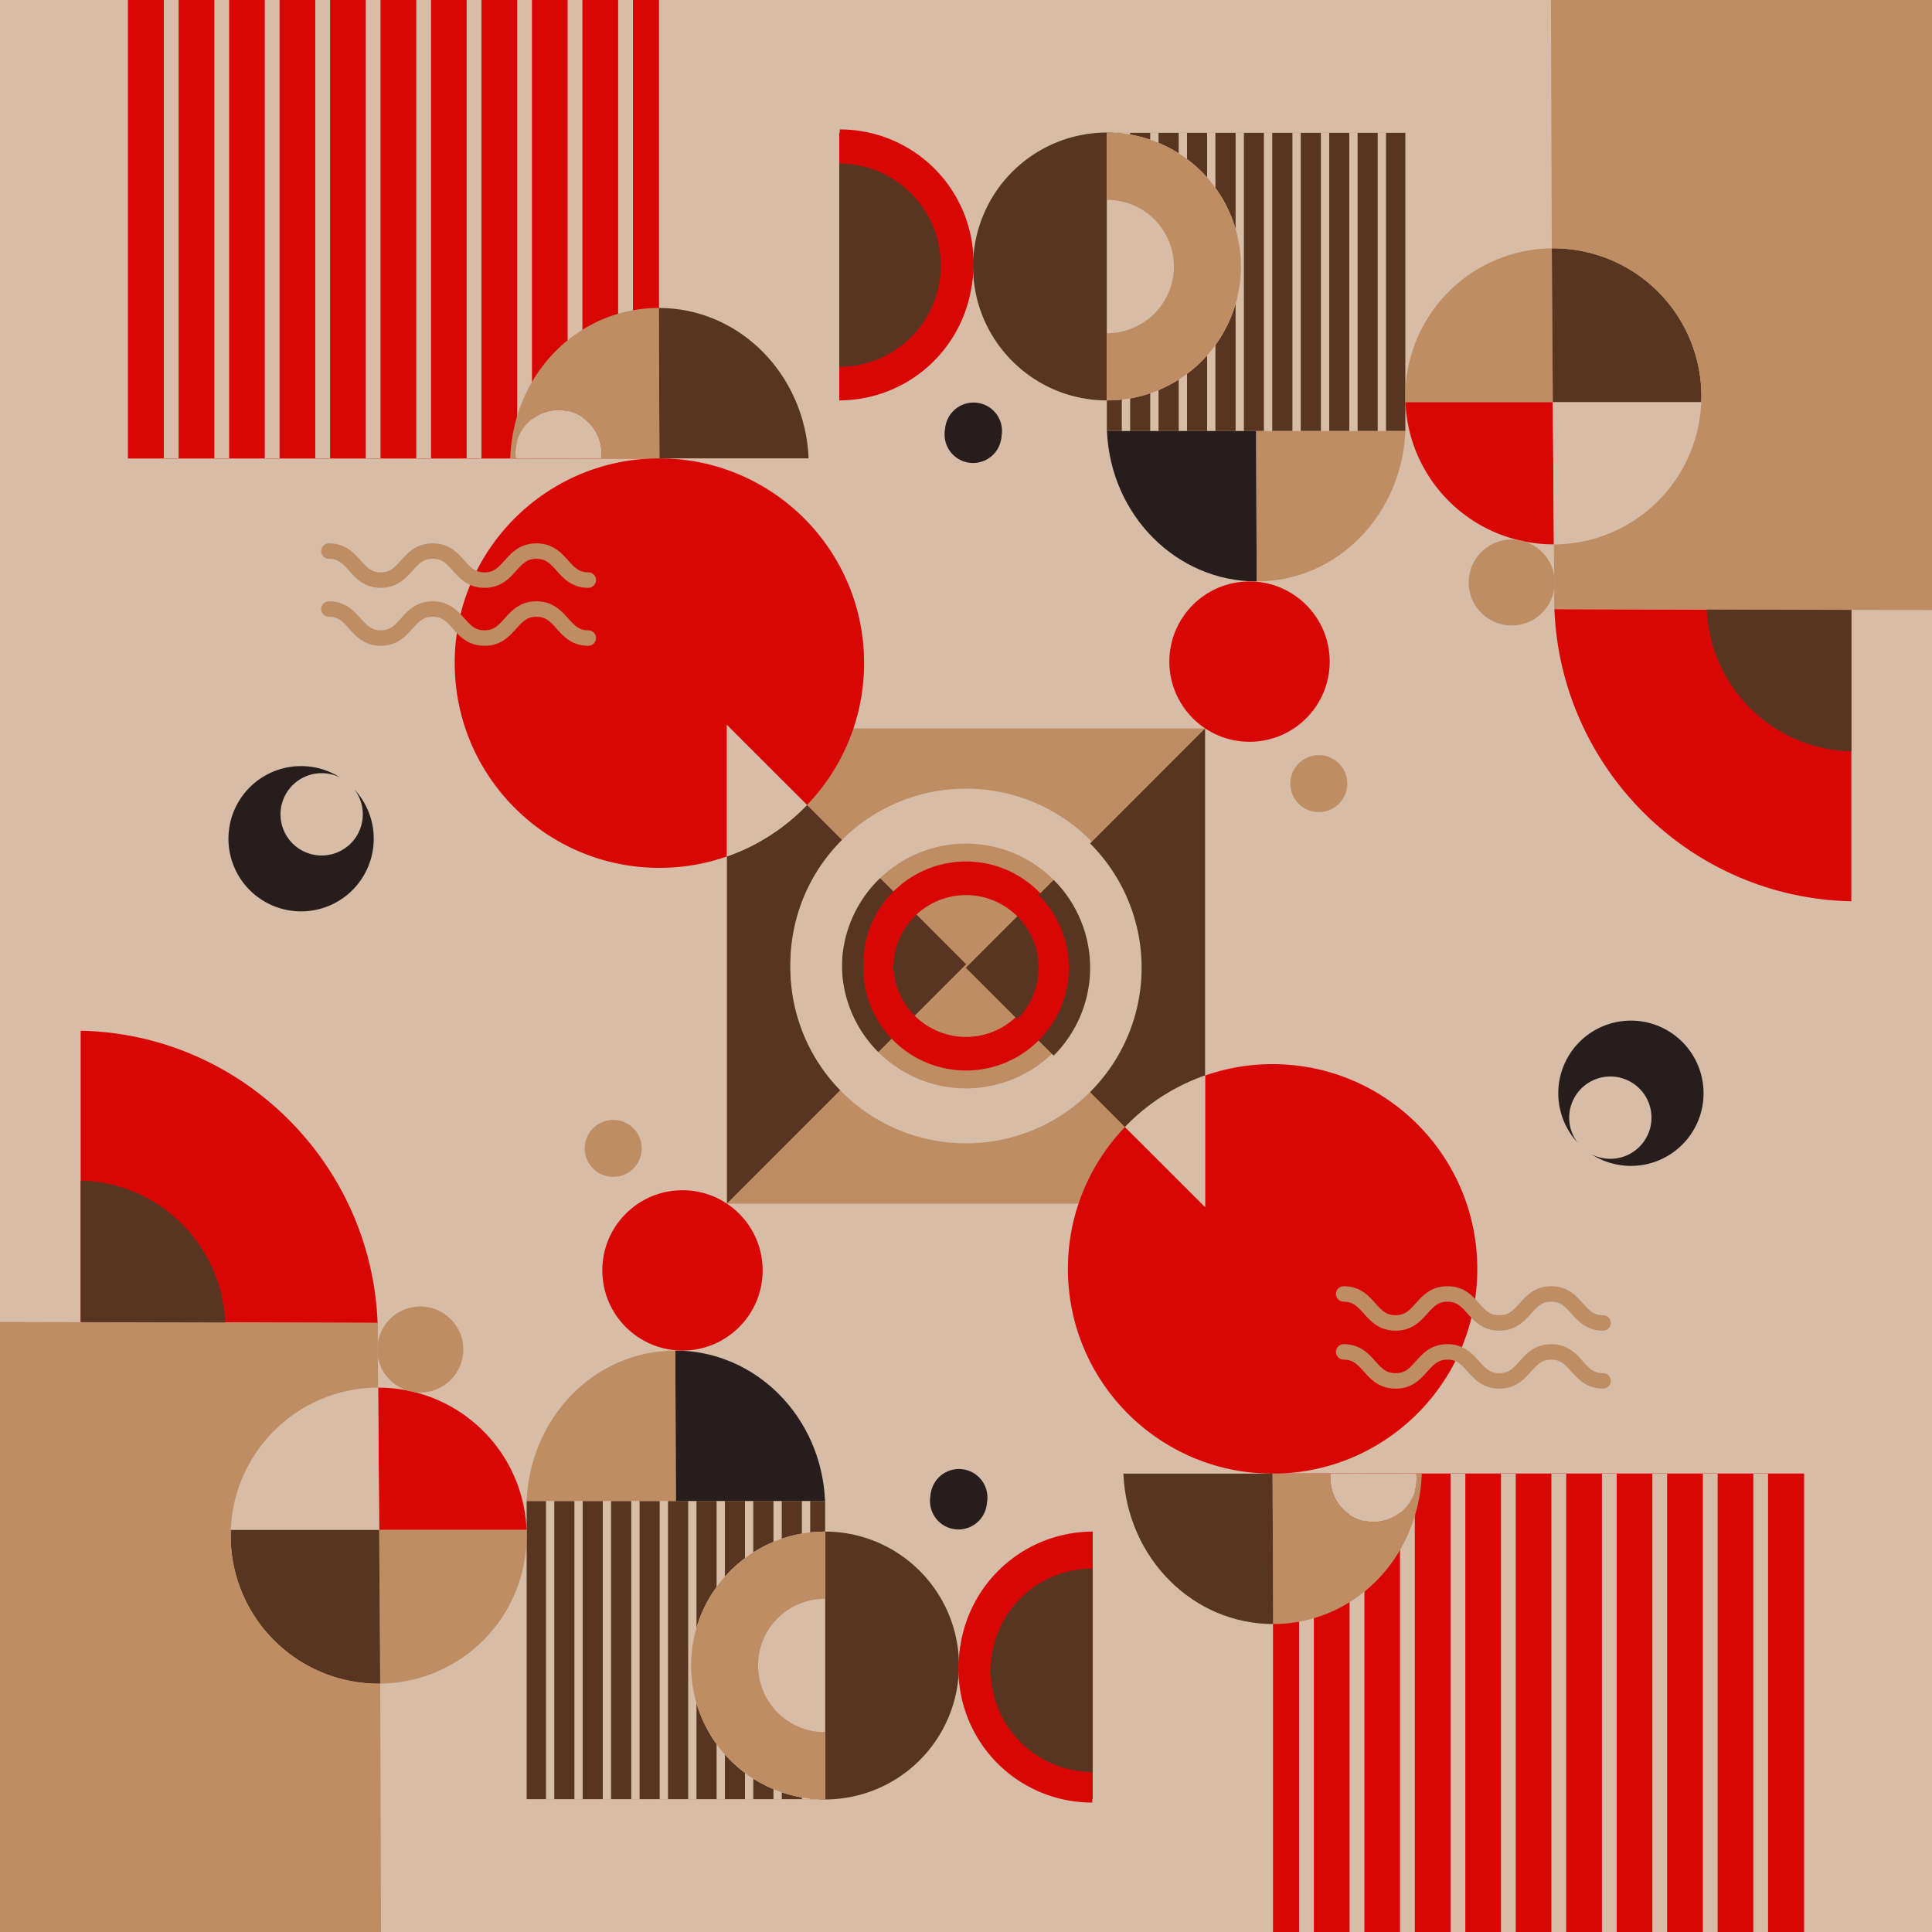 <svg id="Capa_1" data-name="Capa 1" xmlns="http://www.w3.org/2000/svg" xmlns:xlink="http://www.w3.org/1999/xlink" viewBox="0 0 2000 2000"><defs><style>.cls-1{fill:none;}.cls-2{clip-path:url(#clip-path);}.cls-3{fill:#d7bda7;}.cls-4{fill:#be8d63;}.cls-5{fill:#d80705;}.cls-6{clip-path:url(#clip-path-3);}.cls-7{fill:#583521;}.cls-8{clip-path:url(#clip-path-4);}.cls-9{fill:#261d1c;}.cls-10{clip-path:url(#clip-path-5);}.cls-11{clip-path:url(#clip-path-7);}.cls-12{clip-path:url(#clip-path-8);}</style><clipPath id="clip-path"><rect class="cls-1" width="2000" height="2000"/></clipPath><clipPath id="clip-path-3"><rect class="cls-1" x="132.9" y="-45.8" width="549.8" height="520.24"/></clipPath><clipPath id="clip-path-4"><rect class="cls-1" x="544.5" y="1550.2" width="309.7" height="312.6"/></clipPath><clipPath id="clip-path-5"><rect class="cls-1" width="2000" height="2000" transform="translate(2000 2000) rotate(180)"/></clipPath><clipPath id="clip-path-7"><rect class="cls-1" x="1317.4" y="1525.5" width="549.8" height="520.24" transform="translate(3184.5 3571.3) rotate(180)"/></clipPath><clipPath id="clip-path-8"><rect class="cls-1" x="1145.8" y="137.2" width="309.7" height="312.6" transform="translate(2601.4 587) rotate(180)"/></clipPath></defs><g class="cls-2"><rect class="cls-3" x="-58" y="-58" width="2242" height="2120"/><g class="cls-2"><polygon class="cls-4" points="752 754 999.8 1001.8 1247.5 754 752 754"/><rect class="cls-5" x="132.4" y="-45.6" width="549.8" height="520.24"/><g class="cls-6"><rect class="cls-3" x="169.6" y="-70.9" width="15.3" height="569.45"/><rect class="cls-3" x="221.9" y="-70.9" width="15.3" height="569.45"/><rect class="cls-3" x="274.1" y="-70.9" width="15.3" height="569.45"/><rect class="cls-3" x="326.4" y="-70.9" width="15.3" height="569.45"/><rect class="cls-3" x="378.6" y="-70.9" width="15.3" height="569.45"/><rect class="cls-3" x="430.9" y="-70.9" width="15.3" height="569.45"/><rect class="cls-3" x="483.1" y="-70.9" width="15.3" height="569.45"/><rect class="cls-3" x="535.4" y="-70.9" width="15.3" height="569.45"/><rect class="cls-3" x="587.6" y="-70.9" width="15.3" height="569.45"/><rect class="cls-3" x="639.9" y="-70.9" width="15.3" height="569.45"/></g><path class="cls-7" d="M854.1,1553.8H699.6v0H545.2v308.7H844.6a138.7,138.7,0,0,1-129.2-138.3c0-1.8.1-3.6.1-5.4,2.9-74.1,63.8-133.3,138.5-133.3h.2v-30.2C854.2,1554.8,854.1,1554.3,854.1,1553.8Z"/><g class="cls-8"><rect class="cls-3" x="565.2" y="1535.1" width="8.6" height="342.17"/><rect class="cls-3" x="594.6" y="1535.1" width="8.6" height="342.17"/><rect class="cls-3" x="624" y="1535.1" width="8.6" height="342.17"/><rect class="cls-3" x="653.5" y="1535.1" width="8.6" height="342.17"/><rect class="cls-3" x="682.9" y="1535.1" width="8.6" height="342.17"/><rect class="cls-3" x="712.4" y="1535.1" width="8.6" height="342.17"/><rect class="cls-3" x="741.8" y="1535.1" width="8.6" height="342.17"/><rect class="cls-3" x="771.2" y="1535.1" width="8.6" height="342.17"/><rect class="cls-3" x="800.7" y="1535.1" width="8.6" height="342.17"/><rect class="cls-3" x="830.1" y="1535.1" width="8.6" height="342.17"/></g><polygon class="cls-4" points="1248 1246 1000.3 998.2 752.5 1246 1248 1246"/><path class="cls-1" d="M421.7,1439.4a44.5,44.5,0,0,1-30.6-35.8l.3,32.9h.6A152.6,152.6,0,0,1,421.7,1439.4Z"/><path class="cls-5" d="M682.6,898.4a210.2,210.2,0,0,0,69.9-11.8V750.5l82.9,82.8a211.2,211.2,0,0,0,59.1-146.9c0-117-94.9-211.9-211.9-211.9S470.7,569.4,470.7,686.4,565.6,898.4,682.6,898.4Z"/><path class="cls-7" d="M752.5,886.6V1246l247.7-247.8L835.4,833.3A211.8,211.8,0,0,1,752.5,886.6Z"/><path class="cls-3" d="M752.5,886.6a211.8,211.8,0,0,0,82.9-53.3l-82.9-82.8Z"/><path class="cls-5" d="M392,1436.5h-.6l.6,80.1Z"/><path class="cls-5" d="M392,1436.5v80.1l.5,67.2H545.1a153.3,153.3,0,0,0-116-142.7,46.7,46.7,0,0,1-7.4-1.7A152.6,152.6,0,0,0,392,1436.5Z"/><path class="cls-4" d="M392.5,1583.8l1.1,159.1a153.2,153.2,0,0,0,151.6-153.2c0-1.9-.1-3.9-.1-5.9Z"/><path class="cls-4" d="M421.7,1439.4l7.4,1.7c2,.2,4,.4,6,.4a44.5,44.5,0,1,0-44.1-50.4v12.5A44.5,44.5,0,0,0,421.7,1439.4Z"/><path class="cls-5" d="M429.1,1441.1l-7.4-1.7A46.7,46.7,0,0,0,429.1,1441.1Z"/><path class="cls-9" d="M854.1,1553.8c-3.8-87.7-72.4-155.7-155-155.7l.5,155.7H854.1Z"/><path class="cls-4" d="M699.1,1398.1c-83.1,0-150.9,68.8-154,157.2h.1v-1.5H699.6Z"/><path class="cls-7" d="M837.1,474.5c-3.8-87.7-72.3-155.7-155-155.7l.5,155.7H837.1Z"/><path class="cls-4" d="M533.9,474.5a48.9,48.9,0,0,1-.3-5.4,44.5,44.5,0,0,1,89,0,49,49,0,0,1-.4,5.4h60.4l-.5-155.7c-83,0-150.8,67.3-153.9,155.7h5.7Z"/><path class="cls-3" d="M622.6,469.1a44.5,44.5,0,0,0-89,0,48.9,48.9,0,0,0,.3,5.4h88.3A49,49,0,0,0,622.6,469.1Z"/><path d="M854.2,1553.8h-.1c0,.5.1,1,.1,1.5Z"/><polygon class="cls-7" points="699.6 1553.8 699.6 1553.8 699.6 1556.3 699.6 1553.8"/><path class="cls-7" d="M854.2,1585.5v277h-9.6c3.1.2,6.3.3,9.4.3a138.7,138.7,0,0,0,138.7-138.6c0-1.8-.1-3.6-.1-5.4C989.7,1644.8,928.9,1585.6,854.2,1585.5Z"/><path class="cls-5" d="M1131.2,1585.5v277h0a138.3,138.3,0,0,1-138.5-138.3c0-1.8,0-3.6.1-5.4A138.7,138.7,0,0,1,1131.2,1585.5Z"/><path class="cls-7" d="M1131.2,1620.2v210.5a105.2,105.2,0,0,1-105.2-105.3v-4.1A105.2,105.2,0,0,1,1131.2,1620.2Z"/><path class="cls-4" d="M854.2,1585.5H854c-74.7,0-135.6,59.2-138.5,133.3,0,1.8-.1,3.6-.1,5.4a138.7,138.7,0,0,0,129.2,138.3h9.6Z"/><path class="cls-3" d="M853.9,1655.1h-.1a69.1,69.1,0,0,0-69,66.3v2.7a69,69,0,0,0,64.3,68.8h4.8Z"/><path class="cls-5" d="M83.5,1067v301.5l307.4,1C384.6,1204,249.8,1070.3,83.5,1067Z"/><path class="cls-7" d="M83.5,1222.2V1369l149.7.5C230.1,1288.9,164.5,1223.8,83.5,1222.2Z"/><path class="cls-3" d="M391.4,1436.5a153.2,153.2,0,0,0-152.5,147.3H392v-67.2Z"/><polygon class="cls-3" points="392 1583.8 392.5 1583.8 392 1516.6 392 1583.8"/><path class="cls-7" d="M392.5,1583.8H238.9c-.1,2-.1,4-.1,5.9A153.2,153.2,0,0,0,392,1743h1.6Z"/><path class="cls-4" d="M393.6,1742.9H392a153.2,153.2,0,0,1-153.2-153.3c0-1.9,0-3.9.1-5.9a153.2,153.2,0,0,1,152.5-147.3l-.3-32.9v-34.1l-436.9-1v645.2H394.5Z"/><path class="cls-4" d="M609,608.5c-17,0-25.8-9.8-32.8-17.7s-11.5-12.3-20.9-12.3-13.8,4.4-20.9,12.3-15.8,17.7-32.8,17.7-25.8-9.8-32.8-17.7-11.5-12.3-20.9-12.3-13.8,4.4-20.9,12.3-15.8,17.7-32.8,17.7-25.8-9.8-32.8-17.7-11.5-12.3-20.9-12.3a8,8,0,0,1,0-16c17,0,25.8,9.8,32.8,17.6s11.5,12.4,20.9,12.4,13.8-4.5,20.9-12.4,15.8-17.6,32.8-17.6,25.8,9.8,32.8,17.6,11.5,12.4,20.9,12.4,13.8-4.5,20.9-12.4,15.8-17.6,32.8-17.6,25.8,9.8,32.8,17.6,11.5,12.4,20.9,12.4a8,8,0,0,1,0,16Z"/><path class="cls-4" d="M609,668.5c-17,0-25.8-9.8-32.8-17.7s-11.5-12.3-20.9-12.3-13.8,4.4-20.9,12.3-15.8,17.7-32.8,17.7-25.8-9.8-32.8-17.7-11.5-12.3-20.9-12.3-13.8,4.4-20.9,12.3-15.8,17.7-32.8,17.7-25.8-9.8-32.8-17.7-11.5-12.3-20.9-12.3a8,8,0,0,1,0-16c17,0,25.8,9.8,32.8,17.6s11.5,12.4,20.9,12.4,13.8-4.5,20.9-12.4,15.8-17.6,32.8-17.6,25.8,9.8,32.8,17.6,11.5,12.4,20.9,12.4,13.8-4.5,20.9-12.4,15.8-17.6,32.8-17.6,25.8,9.8,32.8,17.6,11.5,12.4,20.9,12.4a8,8,0,0,1,0,16Z"/><circle class="cls-5" cx="706.5" cy="1315.1" r="83"/><circle class="cls-4" cx="634.8" cy="1188.8" r="29.5"/><path class="cls-9" d="M366.8,817.1A42.6,42.6,0,1,1,333,800.4a42.8,42.8,0,0,1,19.5,4.7,75.2,75.2,0,1,0,14.3,12Z"/><circle class="cls-9" cx="992.7" cy="1550.2" r="29.5"/><path class="cls-5" d="M869.3,410.9V134h0a138.2,138.2,0,0,1,138.5,138.3c0,1.8,0,3.6-.1,5.3A138.6,138.6,0,0,1,869.3,410.9Z"/><path class="cls-7" d="M869.3,376.2V165.7A105.2,105.2,0,0,1,974.4,271v4.1A105.2,105.2,0,0,1,869.3,376.2Z"/><circle class="cls-9" cx="1007.8" cy="446.2" r="29.5"/><path class="cls-3" d="M1000,816.4a181.8,181.8,0,1,0,181.8,181.8A181.8,181.8,0,0,0,1000,816.4Zm0,310.3a128.5,128.5,0,1,1,128.5-128.5A128.5,128.5,0,0,1,1000,1126.7Z"/><path class="cls-5" d="M1000,891.8a106.4,106.4,0,1,0,106.4,106.4A106.4,106.4,0,0,0,1000,891.8Zm0,181.6a75.2,75.2,0,1,1,75.2-75.2A75.2,75.2,0,0,1,1000,1073.4Z"/></g></g><g class="cls-10"><g class="cls-10"><rect class="cls-5" x="1317.9" y="1525.3" width="549.8" height="520.24" transform="translate(3185.5 3570.9) rotate(180)"/><g class="cls-11"><rect class="cls-3" x="1815.1" y="1501.4" width="15.3" height="569.45" transform="translate(3645.4 3572.3) rotate(180)"/><rect class="cls-3" x="1762.8" y="1501.4" width="15.3" height="569.45" transform="translate(3540.9 3572.3) rotate(180)"/><rect class="cls-3" x="1710.6" y="1501.4" width="15.3" height="569.45" transform="translate(3436.4 3572.3) rotate(180)"/><rect class="cls-3" x="1658.3" y="1501.4" width="15.3" height="569.45" transform="translate(3331.9 3572.3) rotate(180)"/><rect class="cls-3" x="1606.1" y="1501.4" width="15.3" height="569.45" transform="translate(3227.4 3572.3) rotate(180)"/><rect class="cls-3" x="1553.8" y="1501.4" width="15.3" height="569.45" transform="translate(3122.9 3572.3) rotate(180)"/><rect class="cls-3" x="1501.5" y="1501.4" width="15.3" height="569.45" transform="translate(3018.4 3572.3) rotate(180)"/><rect class="cls-3" x="1449.3" y="1501.4" width="15.3" height="569.45" transform="translate(2913.9 3572.3) rotate(180)"/><rect class="cls-3" x="1397" y="1501.4" width="15.3" height="569.45" transform="translate(2809.4 3572.3) rotate(180)"/><rect class="cls-3" x="1344.8" y="1501.4" width="15.3" height="569.45" transform="translate(2704.9 3572.3) rotate(180)"/></g><path class="cls-7" d="M1145.9,446.2h154.5v0h154.4V137.5H1155.4a138.7,138.7,0,0,1,129.2,138.3c0,1.8-.1,3.6-.1,5.4-2.9,74.1-63.8,133.3-138.5,133.3h-.2v30.2C1145.8,445.2,1145.9,445.7,1145.9,446.2Z"/><g class="cls-12"><rect class="cls-3" x="1426.2" y="122.7" width="8.6" height="342.17" transform="translate(2861 587.6) rotate(180)"/><rect class="cls-3" x="1396.8" y="122.7" width="8.6" height="342.17" transform="translate(2802.2 587.6) rotate(180)"/><rect class="cls-3" x="1367.3" y="122.7" width="8.6" height="342.17" transform="translate(2743.3 587.6) rotate(180)"/><rect class="cls-3" x="1337.9" y="122.7" width="8.6" height="342.17" transform="translate(2684.4 587.6) rotate(180)"/><rect class="cls-3" x="1308.5" y="122.7" width="8.6" height="342.17" transform="translate(2625.5 587.6) rotate(180)"/><rect class="cls-3" x="1279" y="122.7" width="8.6" height="342.17" transform="translate(2566.7 587.6) rotate(180)"/><rect class="cls-3" x="1249.6" y="122.7" width="8.6" height="342.17" transform="translate(2507.8 587.6) rotate(180)"/><rect class="cls-3" x="1220.1" y="122.7" width="8.6" height="342.17" transform="translate(2448.9 587.6) rotate(180)"/><rect class="cls-3" x="1190.7" y="122.7" width="8.6" height="342.17" transform="translate(2390 587.6) rotate(180)"/><rect class="cls-3" x="1161.3" y="122.7" width="8.6" height="342.17" transform="translate(2331.2 587.6) rotate(180)"/></g><path class="cls-1" d="M1578.3,560.6a44.5,44.5,0,0,1,30.6,35.8l-.3-32.9h-.6A152.6,152.6,0,0,1,1578.3,560.6Z"/><path class="cls-5" d="M1317.4,1101.6a210.2,210.2,0,0,0-69.9,11.8v136.1l-82.9-82.8a211.2,211.2,0,0,0-59.1,146.9c0,117,94.9,211.9,211.9,211.9s211.9-94.9,211.9-211.9S1434.4,1101.6,1317.4,1101.6Z"/><path class="cls-7" d="M1247.5,1113.4V754L999.8,1001.8l164.8,164.9A211.8,211.8,0,0,1,1247.5,1113.4Z"/><path class="cls-3" d="M1247.5,1113.4a211.8,211.8,0,0,0-82.9,53.3l82.9,82.8Z"/><path class="cls-5" d="M1608,563.5h.6l-.6-80.1Z"/><path class="cls-5" d="M1608,563.5V483.4l-.5-67.2H1454.9a153.3,153.3,0,0,0,116,142.7,46.7,46.7,0,0,1,7.4,1.7A152.6,152.6,0,0,0,1608,563.5Z"/><path class="cls-4" d="M1607.5,416.2l-1.1-159.1a153.2,153.2,0,0,0-151.6,153.2c0,1.9.1,3.9.1,5.9Z"/><path class="cls-4" d="M1578.3,560.6l-7.4-1.7c-2-.2-4-.4-6-.4a44.5,44.5,0,1,0,44.1,50.4V596.4A44.5,44.5,0,0,0,1578.3,560.6Z"/><path class="cls-5" d="M1570.9,558.9l7.4,1.7A46.7,46.7,0,0,0,1570.9,558.9Z"/><path class="cls-9" d="M1145.9,446.2c3.8,87.7,72.4,155.7,155,155.7l-.5-155.7H1145.9Z"/><path class="cls-4" d="M1300.9,601.9c83.1,0,150.9-68.8,154-157.2h-.1v1.5H1300.4Z"/><path class="cls-7" d="M1162.9,1525.5c3.8,87.7,72.3,155.7,155,155.7l-.5-155.7H1162.9Z"/><path class="cls-4" d="M1466.1,1525.5a48.9,48.9,0,0,1,.3,5.4,44.5,44.5,0,0,1-89,0,49,49,0,0,1,.4-5.4h-60.4l.5,155.7c83,0,150.8-67.3,153.9-155.7h-5.7Z"/><path class="cls-3" d="M1377.4,1530.9a44.5,44.5,0,0,0,89,0,48.9,48.9,0,0,0-.3-5.4h-88.3A49,49,0,0,0,1377.4,1530.9Z"/><path d="M1145.8,446.2h.1c0-.5-.1-1-.1-1.5Z"/><polygon class="cls-7" points="1300.4 446.2 1300.4 446.2 1300.4 443.7 1300.4 446.2"/><path class="cls-7" d="M1145.8,414.5v-277h9.6c-3.1-.2-6.3-.3-9.4-.3a138.7,138.7,0,0,0-138.7,138.6c0,1.8.1,3.6.1,5.4C1010.3,355.2,1071.1,414.4,1145.8,414.5Z"/><path class="cls-5" d="M868.8,414.5v-277h0a138.3,138.3,0,0,1,138.5,138.3c0,1.8,0,3.6-.1,5.4A138.7,138.7,0,0,1,868.8,414.5Z"/><path class="cls-7" d="M868.8,379.8V169.3A105.2,105.2,0,0,1,973.9,274.6v4.1A105.2,105.2,0,0,1,868.8,379.8Z"/><path class="cls-4" d="M1145.8,414.5h.2c74.7,0,135.6-59.2,138.5-133.3,0-1.8.1-3.6.1-5.4a138.7,138.7,0,0,0-129.2-138.3h-9.6Z"/><path class="cls-3" d="M1146.1,344.9h.1a69.1,69.1,0,0,0,69-66.3v-2.7a69,69,0,0,0-64.3-68.8h-4.8Z"/><path class="cls-5" d="M1916.5,933V631.5l-307.4-1C1615.4,796,1750.2,929.7,1916.5,933Z"/><path class="cls-7" d="M1916.5,777.8V631l-149.7-.5C1769.9,711.1,1835.5,776.2,1916.5,777.8Z"/><path class="cls-3" d="M1608.6,563.5a153.2,153.2,0,0,0,152.5-147.3H1608v67.2Z"/><polygon class="cls-3" points="1608 416.2 1607.5 416.2 1608 483.4 1608 416.2"/><path class="cls-7" d="M1607.5,416.2h153.6c.1-2,.2-4,.2-5.9A153.3,153.3,0,0,0,1608,257h-1.6Z"/><path class="cls-4" d="M1606.4,257.1h1.6a153.3,153.3,0,0,1,153.3,153.3c0,1.9-.1,3.9-.2,5.9a153.2,153.2,0,0,1-152.5,147.3l.3,32.9v34.1l403.9,1V-13.7H1605.5Z"/><path class="cls-4" d="M1391,1391.5c17,0,25.8,9.8,32.8,17.7s11.5,12.3,20.9,12.3,13.8-4.4,20.9-12.3,15.8-17.7,32.8-17.7,25.8,9.8,32.8,17.7,11.5,12.3,20.9,12.3,13.8-4.4,20.9-12.3,15.8-17.7,32.8-17.7,25.8,9.8,32.8,17.7,11.5,12.3,20.9,12.3a8,8,0,0,1,0,16c-17,0-25.8-9.8-32.8-17.6s-11.5-12.4-20.9-12.4-13.8,4.5-20.9,12.4-15.8,17.6-32.8,17.6-25.8-9.8-32.8-17.6-11.5-12.4-20.9-12.4-13.8,4.5-20.9,12.4-15.8,17.6-32.8,17.6-25.8-9.8-32.8-17.6-11.5-12.4-20.9-12.4a8,8,0,0,1,0-16Z"/><path class="cls-4" d="M1391,1331.5c17,0,25.8,9.8,32.8,17.7s11.5,12.3,20.9,12.3,13.8-4.4,20.9-12.3,15.8-17.7,32.8-17.7,25.8,9.8,32.8,17.7,11.5,12.3,20.9,12.3,13.8-4.4,20.9-12.3,15.8-17.7,32.8-17.7,25.8,9.8,32.8,17.7,11.5,12.3,20.9,12.3a8,8,0,0,1,0,16c-17,0-25.8-9.8-32.8-17.6s-11.5-12.4-20.9-12.4-13.8,4.5-20.9,12.4-15.8,17.6-32.8,17.6-25.8-9.8-32.8-17.6-11.5-12.4-20.9-12.4-13.8,4.5-20.9,12.4-15.8,17.6-32.8,17.6-25.8-9.8-32.8-17.6-11.5-12.4-20.9-12.4a8,8,0,0,1,0-16Z"/><circle class="cls-5" cx="1293.5" cy="684.9" r="83"/><circle class="cls-4" cx="1365.2" cy="811.2" r="29.5"/><path class="cls-9" d="M1633.2,1182.9a42.6,42.6,0,1,1,33.8,16.7,42.8,42.8,0,0,1-19.5-4.7,75.2,75.2,0,1,0-14.3-12Z"/><circle class="cls-9" cx="1007.3" cy="449.8" r="29.5"/><path class="cls-5" d="M1130.7,1589.1V1866h0a138.2,138.2,0,0,1-138.5-138.3c0-1.8,0-3.6.1-5.3A138.6,138.6,0,0,1,1130.7,1589.1Z"/><path class="cls-7" d="M1130.7,1623.8v210.5A105.2,105.2,0,0,1,1025.6,1729v-4.1A105.2,105.2,0,0,1,1130.7,1623.8Z"/><circle class="cls-9" cx="992.2" cy="1553.8" r="29.5"/><path class="cls-3" d="M1000,1183.6a181.8,181.8,0,1,0-181.8-181.8A181.8,181.8,0,0,0,1000,1183.6Zm0-310.3a128.5,128.5,0,1,1-128.5,128.5A128.5,128.5,0,0,1,1000,873.3Z"/><path class="cls-5" d="M1000,1108.2a106.4,106.4,0,1,0-106.4-106.4A106.4,106.4,0,0,0,1000,1108.2Zm0-181.6a75.2,75.2,0,1,1-75.2,75.2A75.2,75.2,0,0,1,1000,926.6Z"/></g></g></svg>
